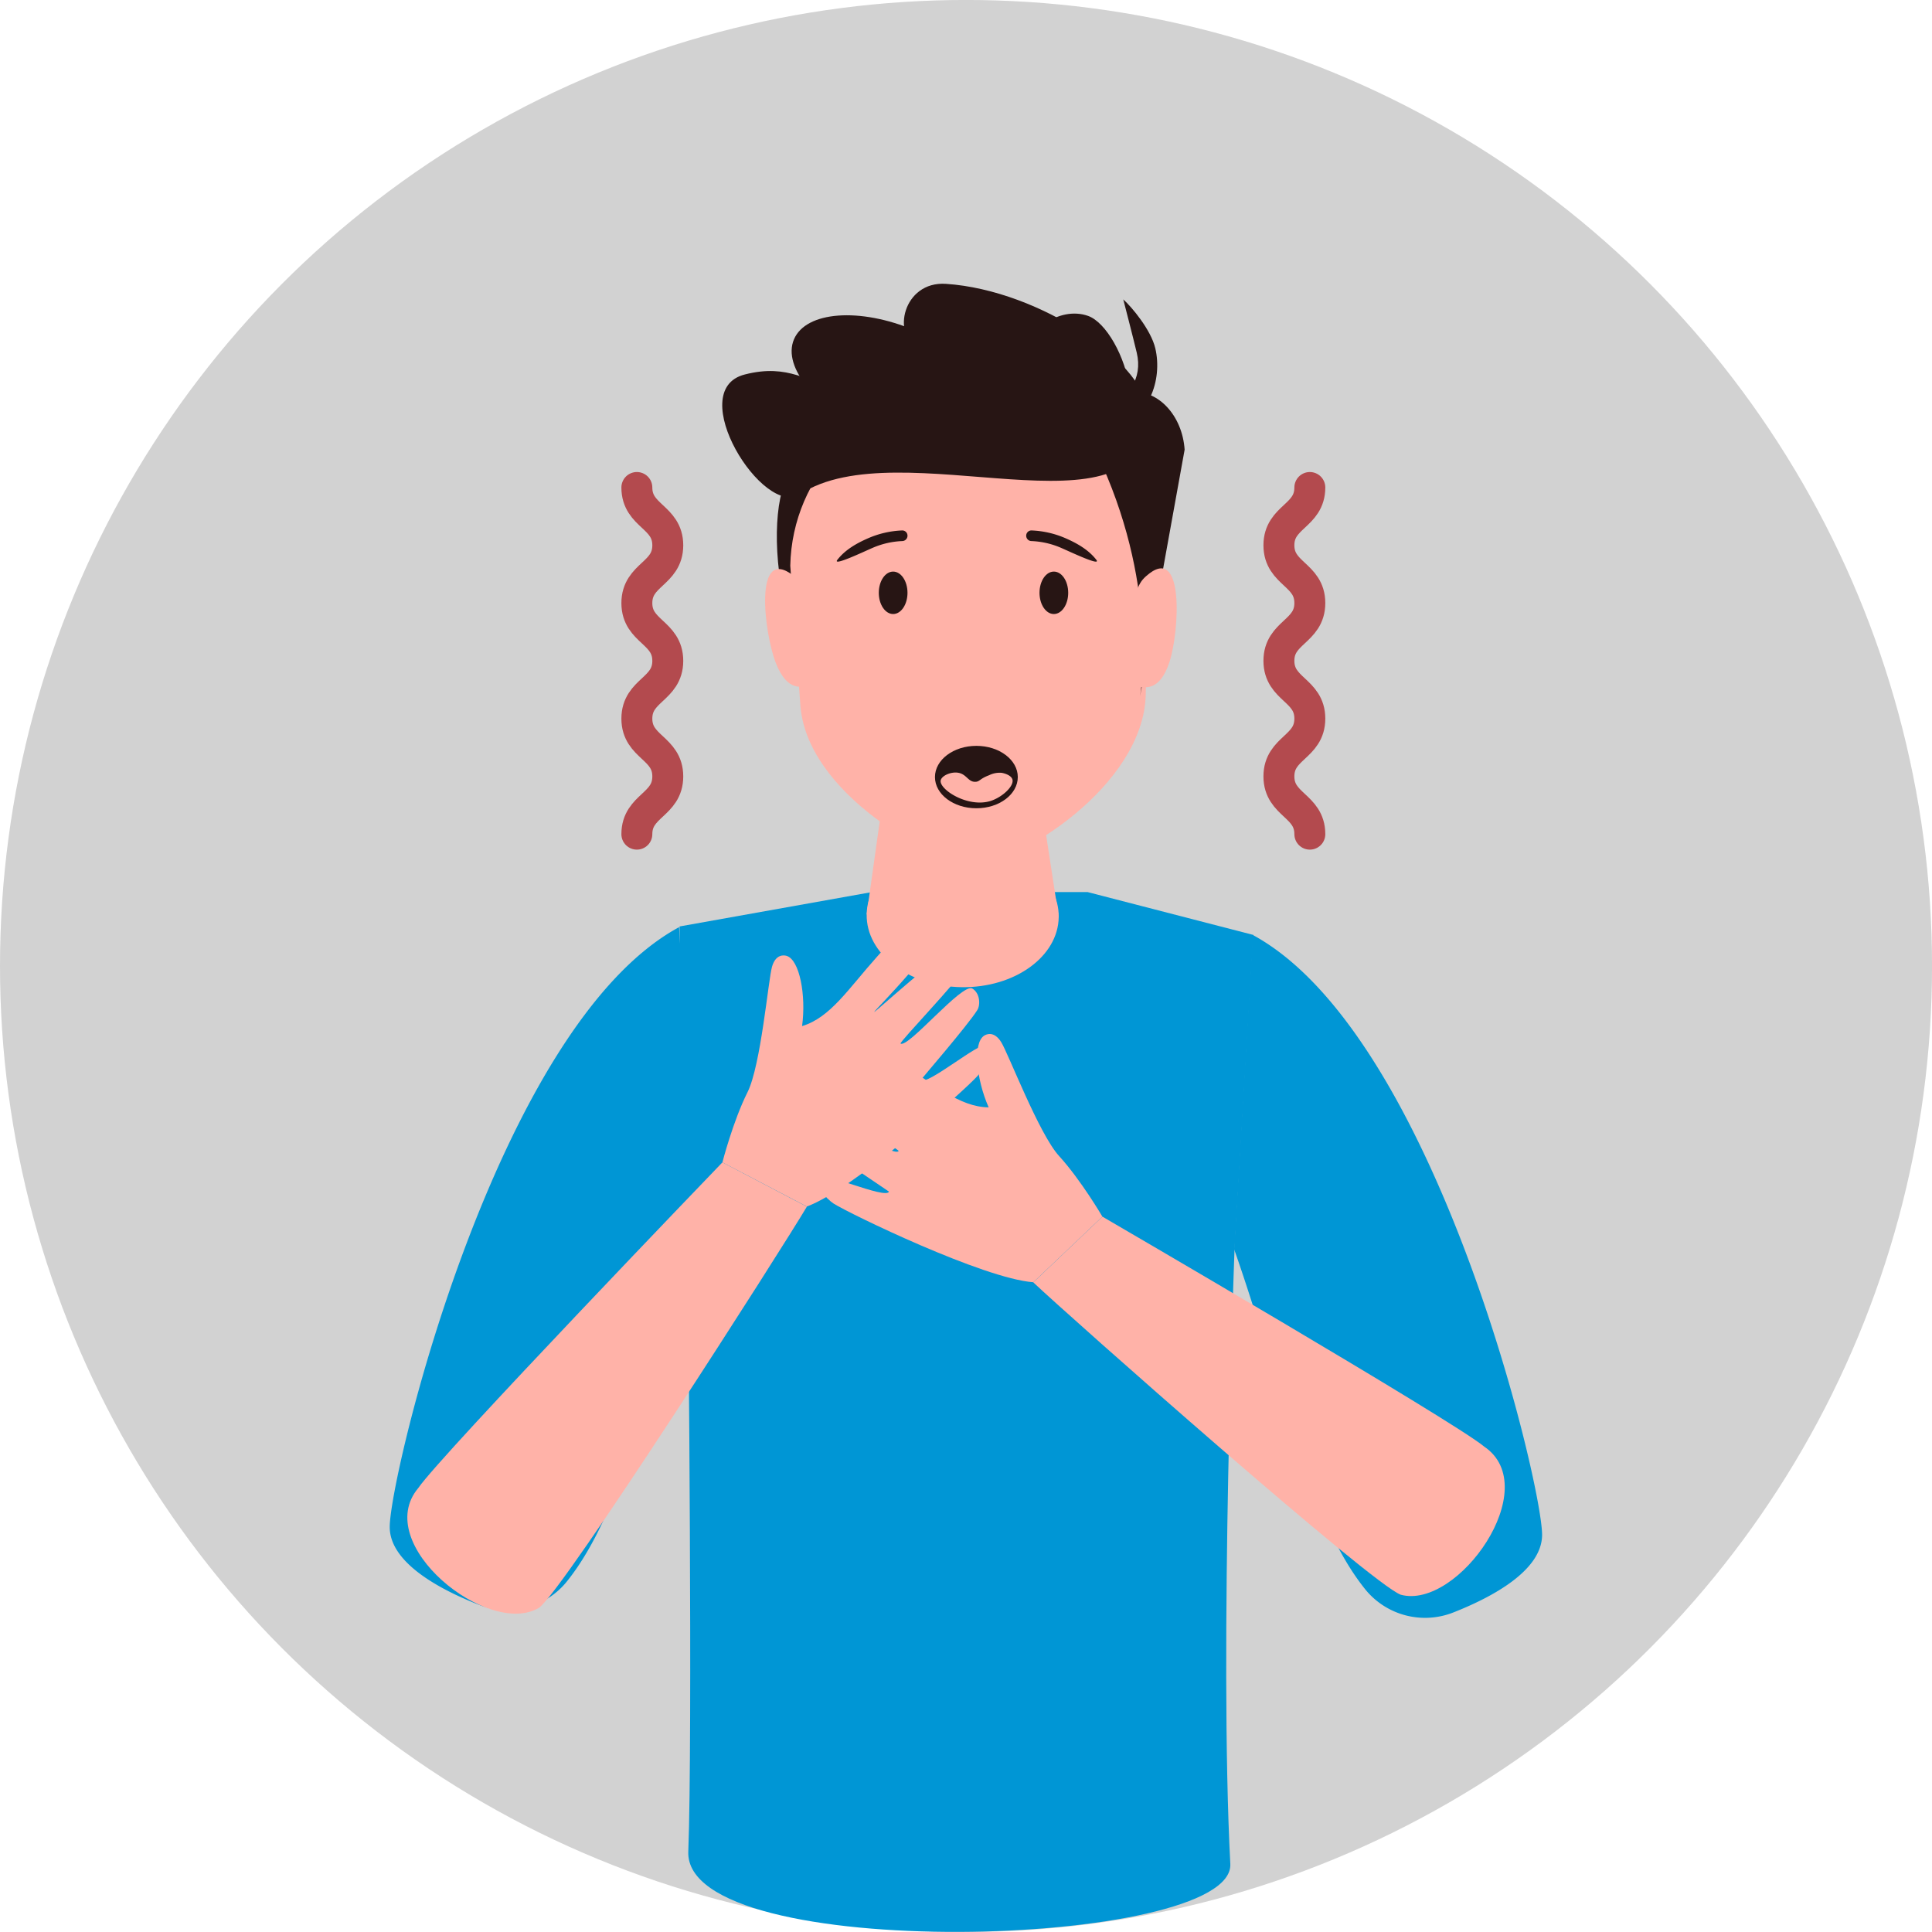 <svg xmlns="http://www.w3.org/2000/svg" viewBox="0 0 624.63 624.63"><defs><style>.cls-1{isolation:isolate;}.cls-2{fill:#d2d2d2;}.cls-3{fill:#0096d5;}.cls-4{fill:#271514;}.cls-5{fill:#ffb2a8;}.cls-6{mix-blend-mode:multiply;}.cls-7{fill:none;stroke:#b34a4e;stroke-linecap:round;stroke-linejoin:round;stroke-width:10px;}</style></defs><title>Ресурс 3</title><g class="cls-1"><g id="Слой_2" data-name="Слой 2"><g id="_лой_1" data-name="—лой_1"><circle class="cls-2" cx="312.32" cy="312.31" r="312.32"/><path class="cls-3" d="M399,403.88c15.18,43.09,23.74,87,42.57,110.18A24.89,24.89,0,0,0,470,521.27c12.5-4.94,28.57-13.53,28.57-25.07,0-16.52-34.56-162-93.55-193.93Z"/><path class="cls-3" d="M399.14,403.88l6.07-101.61-53.56-13.85H281.87l-62.16,11.11,1.7,117.66,1.07,0c0,1.41,1.48,145,.05,181.43-1.44,36.65,176.68,31.27,175.24,4-3.64-69.36,1.37-198.75,1.37-198.75Z"/><path class="cls-4" d="M274.09,182.38c2.29,18.36-.82,33.87-6.94,34.64s-12.95-13.51-15.24-31.88.82-33.88,6.94-34.64S271.8,164,274.09,182.38Z"/><polygon class="cls-5" points="280.2 295.63 342.29 296.5 329.65 214.19 291.7 213.66 280.2 295.63"/><path class="cls-5" d="M342.29,296.5c-.17,12.76-14.22,22.9-31.37,22.66S280,308.39,280.2,295.63s14.22-22.9,31.37-22.66S342.47,283.74,342.29,296.5Z"/><path class="cls-5" d="M315.13,279.3c14,0,54.67-25.28,55.3-54.8l.85-39.29c.63-29.52-21.74-54.13-49.71-54.69l-14.07-.28c-28-.56-51.37,23.13-52,52.65l3.22,44.51C260.3,256.58,302.4,279.3,315.13,279.3Z"/><path class="cls-4" d="M368.6,225.05,383,145.38c-.74-11-8.49-19.36-17.23-18.66L360,134.15c-8.74.7-20.86-22.33-3.69,16.13C374.69,191.42,368.6,225.05,368.6,225.05Z"/><path class="cls-4" d="M371.29,134.73c-1.23,41.67-80.58,3.89-112.62,25.06-11.83,7.83-37.78-33.61-17.9-38.71,14.43-3.71,20.32,2.81,30.8,4.3,6.78,1,38.92-7.73,25.28-13.26-8.58-3.48-5-21.29,9-20.35C336.43,93.82,371.78,117.91,371.29,134.73Z"/><path class="cls-5" d="M364.42,201.61c-3.1,9.64-2.34,18.52,1.7,19.82s8.85,2.17,12-7.47,5-39-7.65-27.62C367.27,189.19,367.53,192,364.42,201.61Z"/><path class="cls-5" d="M263.66,201.1c3.7,9.44,3.49,18.35-.47,19.9s-8.7,2.71-12.39-6.73-7.37-38.61,5.92-28C260.05,188.88,260,191.67,263.66,201.1Z"/><path class="cls-4" d="M331.88,117.59c1.33,10.67,18.71,29.88,24.79,29.12s9.93-10,8.6-20.7-7.7-21.81-13.47-23.87C342.54,98.82,330.55,106.92,331.88,117.59Z"/><path class="cls-4" d="M295.7,106.79c17.72,7.48,29,20.91,25.13,30s-21.3,10.39-39,2.91-29-20.91-25.13-30S278,99.31,295.7,106.79Z"/><path class="cls-4" d="M358.72,138c12.9-1.61,17.19-15.36,14.79-25.42-1.41-5.93-7.59-13.32-10.35-15.78,0,0,3.19,12.31,4.36,17.23,2,8.52-2.66,14.39-11.19,20.77Z"/><path class="cls-5" d="M479.83,467.68c-9.7-8.16-123.41-74.33-123.41-74.33L334.07,414.6c11.24,10.66,109.73,97.91,118.85,101C471.34,520.51,499.44,480.93,479.83,467.68Z"/><path class="cls-4" d="M345.36,191.66c0,3.79-2.08,6.86-4.64,6.86s-4.64-3.07-4.64-6.86,2.07-6.86,4.64-6.86S345.36,187.87,345.36,191.66Z"/><path class="cls-4" d="M293.4,191.66c0,3.79-2.08,6.86-4.64,6.86s-4.64-3.07-4.64-6.86,2.08-6.86,4.64-6.86S293.4,187.87,293.4,191.66Z"/><g class="cls-6"><path class="cls-5" d="M303,225.39c-1.6-3.65-.39-7.65,1-9.06,0,0,.59,7.54,1.05,8.56.15.32,3.39,5.47,19.45,3.25C324.51,228.14,306.33,232.92,303,225.39Z"/></g><ellipse class="cls-4" cx="315.67" cy="251.23" rx="13.39" ry="10.09"/><path class="cls-4" d="M343.09,177.14a26.84,26.84,0,0,0-9.66-2.21,1.72,1.72,0,0,1-1.65-1.78,1.68,1.68,0,0,1,1.78-1.65,30.52,30.52,0,0,1,10.9,2.5c3.78,1.65,7.47,3.74,10,7C356.08,183.18,346.45,178.61,343.09,177.14Z"/><path class="cls-4" d="M282.09,177.14a26.8,26.8,0,0,1,9.66-2.21,1.73,1.73,0,0,0,1.65-1.78,1.68,1.68,0,0,0-1.78-1.65,30.52,30.52,0,0,0-10.9,2.5c-3.79,1.65-7.47,3.74-10,7C269.09,183.18,278.73,178.61,282.09,177.14Z"/><path class="cls-5" d="M356.42,393.35s-6.93-11.84-14-19.59c-6.5-7.09-16.43-33.18-18.73-36.84s-4.75-2.57-5.5-2.09c-3.7,2.37-2.6,14,1.45,23.19-9.58-.14-17.62-7.48-29.51-15-3.55-2.24-16.81-11.05-20.29-3.41-2.09,4.6,26.32,20.12,26.14,20.38s-26.85-13.2-30.06-12.34c-2.18.58-3,4.28-1.07,7.38,1.34,2.18,26.11,16.63,25.69,17.12-1.9,2.21-24.58-13.49-27.18-10.76-2,2.11-1.12,5.86.39,7.21,4.54,4,23.7,16.6,23.67,16.67-1.05,2.61-22.08-6.93-23.47-4.86s3.3,7.27,5.57,8.72c5.08,3.23,48.4,24.26,64.58,25.43Z"/><path class="cls-3" d="M225.65,401.37c-15.18,43.09-23.74,87-42.57,110.17a24.86,24.86,0,0,1-28.48,7.21C142.1,513.82,126,505.23,126,493.69c0-16.52,34.56-162,93.55-193.93Z"/><path class="cls-5" d="M135.23,481.09c7.1-10.5,98.33-105.29,98.33-105.29l27.31,14.32c-7.88,13.32-78.7,124.22-86.63,129.7C157.87,529.58,120,499.21,135.23,481.09Z"/><path class="cls-5" d="M233.56,375.8s3.41-13.29,8.12-22.69c4.31-8.59,6.72-36.41,7.92-40.56s3.87-3.77,4.72-3.51c4.2,1.26,6.35,12.78,5,22.7,9.18-2.77,14.9-12,24.28-22.48,2.8-3.12,13.14-15.23,18.58-8.84,3.27,3.86-19.8,26.57-19.55,26.76s22.2-20,25.53-20.1c2.25,0,4,3.3,3,6.8-.69,2.47-20.55,23.16-20,23.51,2.43,1.6,19.94-19.71,23.19-17.79,2.52,1.48,2.68,5.33,1.6,7-3.26,5.13-18.25,22.45-18.2,22.51,1.73,2.23,19.34-12.71,21.24-11.1s-1.18,7.9-3,9.91c-4,4.5-39.9,36.59-55.14,42.16Z"/><path class="cls-5" d="M304.12,252.38c.23-1.56,3.37-3,5.8-2.52,2.63.51,3.13,3,5.41,2.9,1.41,0,1.42-1,4.45-2.12a7.66,7.66,0,0,1,4.06-.78c1.12.18,3.11.86,3.48,2.13.61,2.1-3.19,5.76-7.15,7C312.78,261.19,303.71,255.24,304.12,252.38Z"/><path class="cls-7" d="M423.48,157.61c0,9.34-10,9.34-10,18.68s10,9.34,10,18.68-10,9.34-10,18.68,10,9.34,10,18.68-10,9.34-10,18.68,10,9.34,10,18.68"/><path class="cls-7" d="M205.9,269.69c0-9.33,10-9.33,10-18.67s-10-9.34-10-18.68,10-9.34,10-18.68-10-9.34-10-18.68,10-9.34,10-18.68-10-9.34-10-18.69"/></g></g></g></svg>